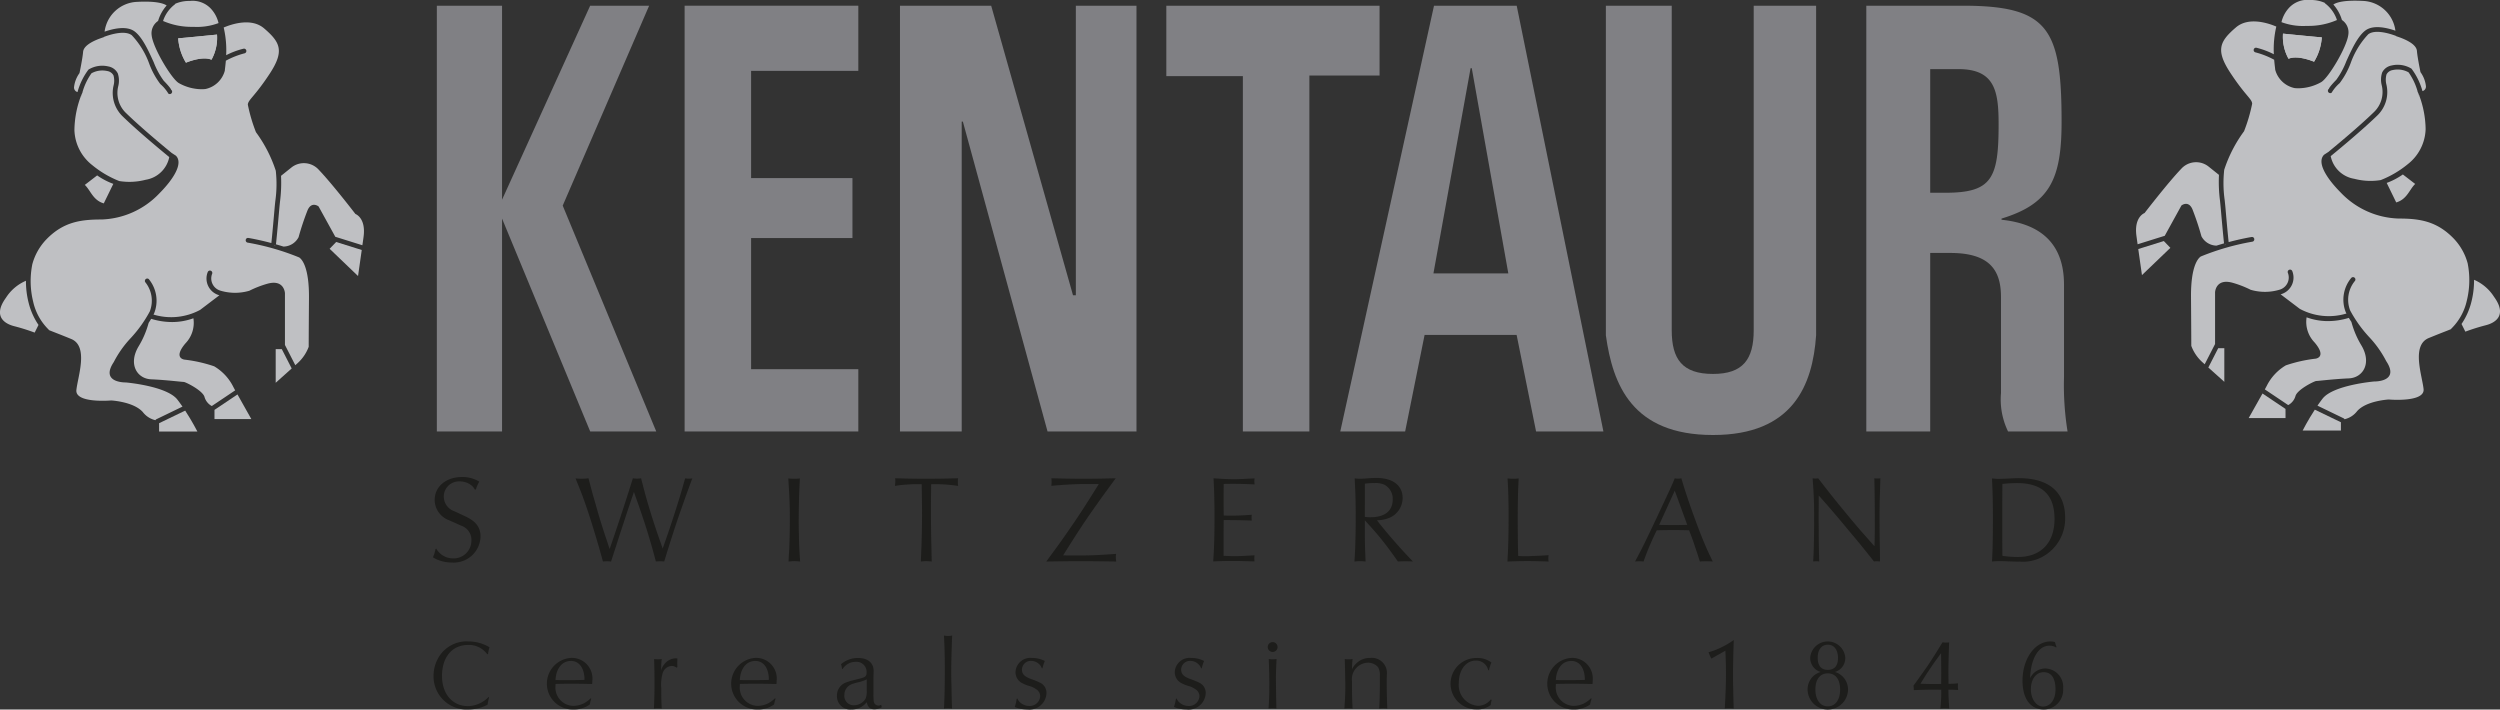 <svg id="Ebene_1" data-name="Ebene 1" xmlns="http://www.w3.org/2000/svg" viewBox="0 0 295.619 83.903"><rect x="0" y="0" width="295.619" height="83.903" fill="#333333" stroke="none"/><defs><style>.cls-1{fill:#808084;}.cls-2{fill:#1d1d1b;}.cls-3{fill:none;}.cls-4{fill:#bfc0c3;}.cls-5{fill:#fff;}</style></defs><path class="cls-1" d="M51.656.675h7.71V23.616L69.785.675h6.974L66.54,24.313,77.6,51.02h-7.81L59.366,25.847V51.02h-7.71Z"/><path class="cls-1" d="M80.954.675h20.54V8.38H88.816V21.059H100.8v7.09H88.816V43.656h12.678V51.02H80.954Z"/><path class="cls-1" d="M106.419.675h10.786l9.676,34.243h.335V.675h7.17V51.02H123.869L113.858,14.382h-.139V51.02h-7.3Z"/><path class="cls-1" d="M137.916.675H163.13V8.928h-8.3V51.02h-7.864V9h-9.052Z"/><path class="cls-1" d="M169.568.675h9.778L189.6,51.02h-7.963l-2.3-11.415H168.455l-2.3,11.415h-7.671ZM169.5,32.331h8.855L174.033,8.066h-.14Z"/><path class="cls-1" d="M214.751,39.653c-.408,5.858-2.708,11.785-12.191,11.785-9.554,0-11.854-5.927-12.67-11.785V.675h7.788V39.056c0,3.417,1.255,5.161,4.882,5.161,3.556,0,4.811-1.744,4.811-5.161V.675h7.38Z"/><path class="cls-1" d="M220.687.675h11.39c10.181,0,11.7,2.719,11.7,13.736,0,6.764-1.382,9.693-7.1,11.436v.139c4.742.489,7.387,2.929,7.387,7.67V44.605a34.478,34.478,0,0,0,.419,6.415h-7.034a8.66,8.66,0,0,1-.836-4.533V35.121c0-3.231-1.4-5.21-6-5.21h-2.371V51.02h-7.555Zm7.555,22.117h1.814c5.507,0,6.275-1.724,6.275-8.1,0-3.87-.418-6.519-4.741-6.519h-3.348Z"/><path class="cls-2" d="M51.5,64.921l.082-.055a2.274,2.274,0,0,0,2,1.162,2.1,2.1,0,0,0,2.16-2.077,1.772,1.772,0,0,0-1.23-1.8l-1.395-.628A2.572,2.572,0,0,1,51.4,59.112c0-1.572,1.353-2.706,3.226-2.706a3.8,3.8,0,0,1,2.05.546,3.742,3.742,0,0,0-.4.93h-.136a1.525,1.525,0,0,0-.26-.369,2.172,2.172,0,0,0-1.531-.588,1.794,1.794,0,0,0-1.872,1.8,1.841,1.841,0,0,0,1.271,1.736l1.23.574c1.3.6,1.845,1.312,1.845,2.42a3.168,3.168,0,0,1-3.39,3.062,4.46,4.46,0,0,1-1.817-.383c-.137-.068-.219-.11-.424-.233A4.227,4.227,0,0,0,51.5,64.921Z"/><path class="cls-2" d="M68.77,56.61a6.619,6.619,0,0,0,.82-.054c.369,1.421.519,1.982.82,2.993.519,1.859.834,2.857,1.681,5.372.4-1.189.711-2.064.9-2.665.438-1.3,1.039-3.13,1.367-4.183l.479-1.517a2.889,2.889,0,0,0,.97,0c.369,1.435.519,2.009.82,3.034.533,1.8.862,2.8,1.736,5.276.875-2.487,1.2-3.5,1.763-5.276.315-1.025.493-1.6.889-3.02a3.343,3.343,0,0,0,.848,0c-.534,1.435-.739,2.009-1.094,3.02-.41,1.148-.793,2.256-1.148,3.363s-.574,1.791-1.08,3.444a4.5,4.5,0,0,0-.984,0c-.438-1.64-.629-2.3-.984-3.458-.506-1.626-.821-2.529-1.613-4.77l-.807,2.392q-.267.82-.779,2.378c-.246.752-.424,1.326-.56,1.736L72.255,66.4a3.1,3.1,0,0,0-.478-.027,3.27,3.27,0,0,0-.478.027c-.452-1.626-.63-2.255-1-3.458-.383-1.285-.752-2.406-1.08-3.349-.342-.984-.574-1.585-1.162-3.02C68.4,56.6,68.524,56.61,68.77,56.61Z"/><path class="cls-2" d="M93.9,56.61a4.409,4.409,0,0,0,.683-.04c-.027.615-.055,1.079-.068,1.407-.041,1.162-.069,2.529-.069,3.746,0,.56.014,1.148.028,1.709.014.956.041,1.544.137,2.965-.315-.027-.451-.041-.657-.041-.232,0-.382.014-.71.041.027-.656.054-1.12.082-1.448.041-1.094.068-2.3.068-3.445,0-.656,0-1.312-.027-1.968-.028-.957-.069-1.545-.151-2.966A4.326,4.326,0,0,0,93.9,56.61Z"/><path class="cls-2" d="M105.87,56.911a1.9,1.9,0,0,0-.027-.355c1.736.041,2.419.054,3.635.054,1.327,0,2.024-.013,3.814-.054a2.779,2.779,0,0,0-.027.437,1.948,1.948,0,0,0,.041.465c-.793-.109-1.121-.137-1.681-.178-.52-.027-.793-.027-1.518-.027-.013,1.34-.027,2.365-.027,3.021,0,1,.014,2.037.027,3.144.028,1.011.028,1.571.069,2.979-.315-.027-.438-.041-.656-.041s-.328.014-.629.041c.027-.669.041-1.148.055-1.489.054-1.326.081-2.953.081-4.265,0-.861-.013-1.709-.04-3.39h-.274c-.588,0-.888,0-1.367.041a12.914,12.914,0,0,0-1.517.164C105.843,57.212,105.87,57.089,105.87,56.911Z"/><path class="cls-2" d="M126.2,62.953c1.326-1.9,2.023-2.98,3.731-5.714H127.83c-1.189.028-1.845.069-3.513.206a3.082,3.082,0,0,0,.028-.479c0-.123,0-.2-.014-.41,1.832.041,2.583.054,3.786.054,1.272,0,2.064-.013,3.814-.054-1.039,1.421-1.476,2-2.2,3.034-1.422,2-2.187,3.158-4.018,6.083.656.014.956.014,1.3.014h.847c1.409-.014,2.174-.055,4.128-.191a1.345,1.345,0,0,0-.041.382A1.849,1.849,0,0,0,132,66.4c-1.968-.027-2.747-.041-4.183-.041s-2.187.014-4.1.041C124.905,64.784,125.37,64.156,126.2,62.953Z"/><path class="cls-2" d="M143.544,64.908c.055-1.162.068-2.447.068-3.677,0-.561,0-1.135-.013-1.709-.014-.971-.028-1.545-.1-2.966.957.068,1.64.109,2.447.109.642,0,1.216-.041,2.405-.095-.013.15-.027.218-.027.328s.014.2.027.382c-1.244-.054-1.736-.068-2.569-.068-.356,0-.588,0-1.08.014-.014.888-.014,1.2-.014,1.845,0,.724,0,1.08.014,1.886.383.014.533.014.82.014.834,0,1.312-.014,2.5-.1a1.54,1.54,0,0,0-.027.315c0,.136.014.218.027.369-1.353-.041-1.954-.055-2.938-.055h-.383c-.014,1.012-.014,1.367-.014,2.187v2.037c.478.013.779.041,1.271.041.752,0,1.23-.041,2.392-.1a2.034,2.034,0,0,0-.027.383,3.131,3.131,0,0,0,.014.341c-1.244-.041-1.818-.054-2.5-.054-.423,0-.861,0-1.353.013-.342.014-.533.014-1.025.041C143.5,65.728,143.53,65.235,143.544,64.908Z"/><path class="cls-2" d="M160.242,64.908c.041-1.108.068-2.365.068-3.582,0-.6,0-1.189-.014-1.79-.013-.971-.041-1.559-.109-2.966.287.027.464.04.615.04s.533-.013,1.012-.054c.327-.027.641-.041.929-.041,1.968,0,3.116.888,3.116,2.392a2.564,2.564,0,0,1-1.531,2.31,3.922,3.922,0,0,1-1.5.3c.151.191.205.287.3.4.383.479.834,1.025,1.394,1.681.9,1.026,1.34,1.531,2.556,2.8-.395-.027-.546-.027-.833-.027-.328,0-.5,0-.943.027-.929-1.312-1.312-1.831-2.05-2.747-.6-.738-.957-1.134-1.859-2.119v1.887c0,.984.027,1.558.082,2.979a6.558,6.558,0,0,0-.657-.041c-.218,0-.341.014-.656.041C160.2,65.728,160.228,65.235,160.242,64.908Zm1.148-3.787a4.132,4.132,0,0,0,.683.041c1.668,0,2.611-.752,2.611-2.091a1.891,1.891,0,0,0-.971-1.75,2.57,2.57,0,0,0-1.2-.2,8.406,8.406,0,0,0-1.121.069Z"/><path class="cls-2" d="M178.32,64.949c.055-1.2.068-2.625.068-3.882,0-.52,0-1.026-.013-1.545-.014-.929-.028-1.531-.11-2.952a4.344,4.344,0,0,0,.67.04,3.929,3.929,0,0,0,.642-.04c-.027.683-.054,1.2-.068,1.544-.027,1.012-.041,2.119-.041,3.281,0,.642,0,1.285.014,1.927,0,.847.014,1.3.041,2.419.41.028.724.028.929.028a6.977,6.977,0,0,0,.765-.028c.643-.013,1-.027,1.9-.095a2.237,2.237,0,0,0-.027.4,1.764,1.764,0,0,0,.027.355c-1.23-.041-1.79-.054-2.46-.054-.779,0-1.394.013-2.406.054C178.278,65.769,178.32,65.277,178.32,64.949Z"/><path class="cls-2" d="M193.73,65.659c.464-.875.793-1.53,2.036-4.155.971-2.064,1.586-3.376,1.832-3.923.124-.287.232-.519.438-1.025a1.587,1.587,0,0,0,.41.041,1.306,1.306,0,0,0,.368-.041c.083.26.137.465.178.588.383,1.271.916,2.829,1.477,4.346.506,1.395.984,2.556,1.394,3.5.205.452.341.725.67,1.408-.356-.027-.506-.027-.752-.027-.274,0-.424,0-.779.027-.246-.806-.356-1.12-.561-1.722-.218-.683-.355-1.052-.711-1.968-.847-.027-1.189-.027-1.79-.027-.683,0-1.08,0-2.036.027-.465.97-.643,1.367-.944,2.077-.218.547-.342.848-.615,1.613a3.528,3.528,0,0,0-.5-.027,3.633,3.633,0,0,0-.506.027C193.511,66.07,193.648,65.823,193.73,65.659Zm2.46-3.594c.793.013,1.121.027,1.681.027.52,0,.862-.014,1.64-.027l-1.475-4.046Z"/><path class="cls-2" d="M214.679,56.583a1.468,1.468,0,0,0,.315-.027c1.121,1.449,1.572,2.023,2.392,3.034.9,1.108,1.764,2.146,2.611,3.131.52.588.861.97,1.654,1.872.014-.437.027-.779.027-1,.014-.642.014-1.353.014-2.064,0-1.216-.014-2.72-.027-3.581l-.028-1.394a1.975,1.975,0,0,0,.369.027,1.641,1.641,0,0,0,.342-.027c-.013.724-.041,1.258-.041,1.627-.041.929-.055,1.831-.055,2.938,0,1.3.014,2.857.041,3.828l.014,1.448c-.164-.013-.246-.027-.355-.027a1.769,1.769,0,0,0-.356.027c-1.312-1.653-1.845-2.31-2.829-3.472-1.094-1.325-2.365-2.829-3.089-3.635l-.615-.7v.683c0,.4-.014,1.23-.014,2,0,.574.014,1.134.014,1.681,0,1.134.013,1.8.054,3.444a1.835,1.835,0,0,0-.355-.027,1.779,1.779,0,0,0-.356.027c.041-.738.055-1.285.068-1.653.028-.957.042-2.092.042-3.144,0-.725,0-1.394-.014-2.01-.028-.97-.055-1.571-.164-3.034A1.642,1.642,0,0,0,214.679,56.583Z"/><path class="cls-2" d="M236.272,56.624c.287,0,.711-.014,1.313-.041.41-.027.792-.041,1.134-.041,3.567,0,5.481,1.641,5.481,4.689a5.136,5.136,0,0,1-2.706,4.62,4.834,4.834,0,0,1-2.679.56c-.369,0-.793-.014-1.3-.027-.41-.028-.752-.028-1.011-.028a8.257,8.257,0,0,0-.957.041c.041-.656.054-1.148.068-1.476.027-1.08.041-2.282.041-3.444,0-.656,0-1.3-.014-1.941-.013-.971-.027-1.545-.095-2.966A6.163,6.163,0,0,0,236.272,56.624Zm.506.6-.014,2.187v4.264l.014,2.051a12.242,12.242,0,0,0,1.845.136c2.707,0,4.32-1.667,4.32-4.5s-1.449-4.237-4.415-4.237A16.059,16.059,0,0,0,236.778,57.226Z"/><path class="cls-2" d="M57.715,77.33l-.1.033a2.668,2.668,0,0,0-2.249-1.1c-1.89,0-3.1,1.423-3.1,3.662,0,2.14,1.239,3.574,3.087,3.574a3.458,3.458,0,0,0,2.422-1.086l.055.054a7.422,7.422,0,0,0-.174.859,3.964,3.964,0,0,1-.467.217,4.844,4.844,0,0,1-1.793.348,3.908,3.908,0,0,1-4.129-3.988,4.291,4.291,0,0,1,.5-2,3.85,3.85,0,0,1,3.662-2.054,4.783,4.783,0,0,1,1.369.207,4.455,4.455,0,0,1,1.086.488A3.4,3.4,0,0,0,57.715,77.33Z"/><path class="cls-2" d="M67.75,80.85c-.718,0-1.13,0-2.054.022a1.66,1.66,0,0,0-.011.239,2.167,2.167,0,0,0,2.086,2.358A2.906,2.906,0,0,0,69,83.187a3.313,3.313,0,0,0,.847-.62l.066.055a5.629,5.629,0,0,0-.174.684,3.245,3.245,0,0,1-1.967.587,3.052,3.052,0,0,1-.2-6.1A2.437,2.437,0,0,1,70.042,80.5a2.907,2.907,0,0,1-.021.38C68.923,80.861,68.488,80.85,67.75,80.85Zm-2.065-.434c.7.01.978.01,1.4.01.4,0,.814,0,1.195-.01.185,0,.456-.011.837-.022,0-1.38-.62-2.238-1.6-2.238C66.467,78.156,65.761,79.036,65.685,80.416Z"/><path class="cls-2" d="M77.371,82.524c.022-.609.022-1.337.022-2.01,0-.837-.011-1.359-.044-2.586a3.719,3.719,0,0,0,.435.032,4.2,4.2,0,0,0,.467-.032,7.428,7.428,0,0,0-.065,1.053V79.3a1.755,1.755,0,0,1,.38-.771,1.792,1.792,0,0,1,1.282-.684,1.345,1.345,0,0,1,.261.021,4.978,4.978,0,0,0-.022.533c0,.163,0,.272.011.478l-.1.076a.879.879,0,0,0-.544-.206,1.174,1.174,0,0,0-1.086.825,4.9,4.9,0,0,0-.174,1.815c0,.956,0,1.325.054,2.4a3.973,3.973,0,0,0-.467-.032,3.662,3.662,0,0,0-.456.032C77.349,83.219,77.36,82.806,77.371,82.524Z"/><path class="cls-2" d="M89.544,80.85c-.717,0-1.13,0-2.053.022a1.66,1.66,0,0,0-.011.239,2.167,2.167,0,0,0,2.086,2.358,2.906,2.906,0,0,0,1.228-.282,3.313,3.313,0,0,0,.847-.62l.066.055a5.629,5.629,0,0,0-.174.684,3.249,3.249,0,0,1-1.967.587,3.052,3.052,0,0,1-.2-6.1A2.437,2.437,0,0,1,91.837,80.5a2.777,2.777,0,0,1-.022.38C90.718,80.861,90.283,80.85,89.544,80.85Zm-2.064-.434c.695.01.978.01,1.4.01.4,0,.816,0,1.2-.01.185,0,.456-.011.836-.022,0-1.38-.619-2.238-1.6-2.238C88.262,78.156,87.556,79.036,87.48,80.416Z"/><path class="cls-2" d="M99.568,79.1a3.106,3.106,0,0,0-.12-.565,3.076,3.076,0,0,1,2.021-.728c1.152,0,1.836.576,1.836,1.543l-.021.815v1.89a6.833,6.833,0,0,0,.033.848.569.569,0,0,0,.575.532.6.6,0,0,0,.315-.108.973.973,0,0,0,.065.293,1.779,1.779,0,0,1-.88.25c-.51,0-.793-.272-.9-.847a2.232,2.232,0,0,1-1.826.869,1.567,1.567,0,0,1-1.7-1.619,1.638,1.638,0,0,1,1.152-1.6,7.357,7.357,0,0,1,.836-.251l.609-.151c.761-.174.913-.305.913-.772a1.193,1.193,0,0,0-1.3-1.238,1.828,1.828,0,0,0-1.532.836Zm2.923,1.228a4.524,4.524,0,0,1-1.076.369c-.793.185-1.119.359-1.358.739a1.272,1.272,0,0,0-.207.7,1.107,1.107,0,0,0,1.13,1.261,1.6,1.6,0,0,0,1.38-.8,2.244,2.244,0,0,0,.131-.869Z"/><path class="cls-2" d="M111.677,82.513c.033-.989.044-2.1.044-3.173,0-.576,0-1.141-.011-1.706-.011-.815-.033-1.293-.087-2.488a2.342,2.342,0,0,0,.5.054,2.02,2.02,0,0,0,.467-.054c-.022.576-.044,1-.044,1.282-.032.945-.065,1.978-.065,3,0,.609.011,1.206.033,1.815.011.836.021,1.336.065,2.542a3.586,3.586,0,0,0-.956,0C111.655,83.219,111.666,82.8,111.677,82.513Z"/><path class="cls-2" d="M120.134,83.1c.033-.151.054-.239.087-.467l.1-.032a.984.984,0,0,0,.195.348,1.638,1.638,0,0,0,1.184.532,1.24,1.24,0,0,0,1.3-1.141.957.957,0,0,0-.315-.717,2.676,2.676,0,0,0-1.065-.533,4.727,4.727,0,0,1-.8-.336,1.444,1.444,0,0,1-.738-1.272,1.756,1.756,0,0,1,1.934-1.684,3.371,3.371,0,0,1,1.532.359,6.2,6.2,0,0,0-.283.869l-.076-.011a1.078,1.078,0,0,0-.195-.359,1.412,1.412,0,0,0-1.065-.51,1.056,1.056,0,0,0-1.087,1.021c0,.533.283.826,1.043,1.109l.413.151c.294.12.532.218.739.327a1.318,1.318,0,0,1,.706,1.238,2.025,2.025,0,0,1-2.27,1.9,3.885,3.885,0,0,1-1.478-.294C120.058,83.36,120.1,83.262,120.134,83.1Z"/><path class="cls-2" d="M138.961,83.1c.033-.151.055-.239.087-.467l.1-.032a.984.984,0,0,0,.2.348,1.639,1.639,0,0,0,1.185.532,1.24,1.24,0,0,0,1.3-1.141.958.958,0,0,0-.316-.717,2.677,2.677,0,0,0-1.064-.533,4.659,4.659,0,0,1-.8-.336,1.443,1.443,0,0,1-.739-1.272,1.756,1.756,0,0,1,1.934-1.684,3.371,3.371,0,0,1,1.532.359,6.2,6.2,0,0,0-.282.869l-.077-.011a1.078,1.078,0,0,0-.2-.359,1.412,1.412,0,0,0-1.065-.51,1.056,1.056,0,0,0-1.087,1.021c0,.533.283.826,1.043,1.109l.414.151c.293.12.532.218.738.327a1.319,1.319,0,0,1,.707,1.238,2.026,2.026,0,0,1-2.271,1.9,3.888,3.888,0,0,1-1.478-.294C138.885,83.36,138.928,83.262,138.961,83.1Z"/><path class="cls-2" d="M150.483,75.928a.582.582,0,1,1-.576.576A.58.58,0,0,1,150.483,75.928Zm-.391,5.227v-.707c-.011-.869-.022-1.336-.066-2.52a3.351,3.351,0,0,0,.924,0c-.054,1.173-.076,1.651-.076,2.412,0,.217.011.521.011.923.011.609.011,1.065.021,1.391l.022,1.13a3.806,3.806,0,0,0-.456-.032,4.159,4.159,0,0,0-.468.032C150.081,82.524,150.092,82.013,150.092,81.155Z"/><path class="cls-2" d="M159.081,81.111c0-.2,0-.413-.011-.663-.011-.9-.022-1.347-.055-2.52a2.593,2.593,0,0,0,.468.032,2.535,2.535,0,0,0,.457-.032c-.033.325-.044.467-.055.684-.011.163-.011.272-.011.522a2.236,2.236,0,0,1,.5-.685,2.263,2.263,0,0,1,1.663-.652A1.78,1.78,0,0,1,164,79.622l-.022.653v1c.011.913.022,1.348.065,2.51a4.127,4.127,0,0,0-.477-.032,4.471,4.471,0,0,0-.478.032c.032-.565.043-.978.054-1.26.011-.413.021-1.076.021-1.445V79.905a1.911,1.911,0,0,0-.195-.989,1.547,1.547,0,0,0-1.25-.554,1.955,1.955,0,0,0-1.847,2.2v.706c0,.783.011,1.3.066,2.521a4.172,4.172,0,0,0-.479-.032,4.8,4.8,0,0,0-.488.032C159.059,82.513,159.081,81.981,159.081,81.111Z"/><path class="cls-2" d="M176.2,78.753a2.677,2.677,0,0,0-.12.489l-.1.022a1.449,1.449,0,0,0-1.466-1.152c-1.163,0-2.011,1.1-2.011,2.63a2.451,2.451,0,0,0,2.249,2.716,1.925,1.925,0,0,0,1.533-.75l.108.055a3.111,3.111,0,0,0-.119.608,2.586,2.586,0,0,1-1.706.511,3.037,3.037,0,0,1-.011-6.074,2.737,2.737,0,0,1,1.8.532A3.132,3.132,0,0,0,176.2,78.753Z"/><path class="cls-2" d="M186.037,80.85c-.717,0-1.13,0-2.053.022a1.66,1.66,0,0,0-.011.239,2.167,2.167,0,0,0,2.086,2.358,2.9,2.9,0,0,0,1.228-.282,3.333,3.333,0,0,0,.848-.62l.065.055a5.45,5.45,0,0,0-.174.684,3.247,3.247,0,0,1-1.967.587,3.052,3.052,0,0,1-.195-6.1A2.437,2.437,0,0,1,188.33,80.5a2.907,2.907,0,0,1-.021.38C187.211,80.861,186.776,80.85,186.037,80.85Zm-2.064-.434c.7.01.978.01,1.4.01.4,0,.814,0,1.195-.01.185,0,.456-.011.837-.022,0-1.38-.62-2.238-1.6-2.238C184.755,78.156,184.049,79.036,183.973,80.416Z"/><path class="cls-2" d="M203.45,76.591a9.454,9.454,0,0,0,1.564-.913c-.022.6-.033,1.054-.044,1.348-.021.858-.043,1.8-.043,2.727,0,.554,0,1.1.022,1.651.011.772.021,1.239.054,2.38a3.359,3.359,0,0,0-.532-.032,3.3,3.3,0,0,0-.522.032c.033-.543.054-.934.065-1.2.044-.924.077-2.01.077-2.923,0-.717-.012-1.369-.066-2.717l-1.663.935a6.061,6.061,0,0,1-.336-.75A8.067,8.067,0,0,0,203.45,76.591Z"/><path class="cls-2" d="M214.058,77.71a2.08,2.08,0,0,1,4.14.033,1.7,1.7,0,0,1-1.228,1.716,2.083,2.083,0,0,1,.576.261,2.164,2.164,0,0,1,.978,1.837,2.391,2.391,0,0,1-4.781,0,2.154,2.154,0,0,1,.967-1.837,2.462,2.462,0,0,1,.576-.261A1.719,1.719,0,0,1,214.058,77.71Zm.609,3.814c0,1.217.576,2,1.467,2s1.456-.782,1.456-1.977c0-1.217-.544-1.924-1.456-1.924S214.667,80.329,214.667,81.524Zm.271-3.759c0,.956.413,1.445,1.2,1.445s1.2-.489,1.2-1.4c0-.978-.457-1.575-1.2-1.575S214.938,76.83,214.938,77.765Z"/><path class="cls-2" d="M228.069,78.536c.566-.869.881-1.358,1.63-2.586a2,2,0,0,0,.414.032,2.43,2.43,0,0,0,.368-.021c-.021.532-.032.934-.043,1.2-.022.75-.043,1.706-.043,2.445,0,.282.011.7.011,1.249h.152a8.1,8.1,0,0,0,.967-.054c0,.185-.011.25-.011.369a3.871,3.871,0,0,0,.032.424c-.347-.022-.478-.032-.75-.032-.151,0-.217-.011-.4-.011v.163c.011.652.032,1.119.1,2.075a5.437,5.437,0,0,0-.555-.032,4.8,4.8,0,0,0-.5.032,17.318,17.318,0,0,0,.108-1.977v-.25c-.445-.011-.652-.011-.88-.011h-.5c-.63.011-.988.021-1.869.054a4.551,4.551,0,0,0-.032-.533C227.135,79.883,227.461,79.416,228.069,78.536Zm-.978,2.314c.554.022.772.022,1.163.033h.424c.228,0,.435,0,.859-.011l.01-1.162v-.294c0-.413-.01-1.13-.01-1.532l-.011-.641c-.587.793-.826,1.13-1.217,1.706C227.885,79.568,227.657,79.927,227.091,80.85Z"/><path class="cls-2" d="M243.189,76.515l-.065.044a1.44,1.44,0,0,0-.805-.207c-1.281,0-2.194,1.554-2.259,3.836a2,2,0,0,1,1.836-1.141,2.178,2.178,0,0,1,2.064,2.4,2.3,2.3,0,0,1-2.282,2.445c-1.585,0-2.52-1.261-2.52-3.412,0-2.575,1.456-4.629,3.3-4.629a1.828,1.828,0,0,1,.543.076A2.857,2.857,0,0,0,243.189,76.515Zm-3.042,5c0,1.13.63,2.032,1.434,2.032.88,0,1.478-.826,1.478-2.021,0-1.315-.489-2.043-1.381-2.043C240.755,79.481,240.147,80.3,240.147,81.513Z"/><path class="cls-3" d="M12.277,4.393l0-.025c-.132.051-.247.1-.348.142C12.049,4.469,12.166,4.429,12.277,4.393Z"/><path class="cls-3" d="M9.757,10.933l-.014,0-.028.083C9.741,10.963,9.757,10.933,9.757,10.933Z"/><path class="cls-4" d="M17.876,37.7c-.093.159-.2.319-.3.479a10.735,10.735,0,0,1-1.2,2.8c-1.235,2.092-.171,3.807,1.509,3.875s3.635.309,3.841.309,2.3,1.029,2.469,1.818a1.766,1.766,0,0,0,.849,1.032l0,0,2.765-1.855c-.092-.168-.17-.312-.22-.408a5.85,5.85,0,0,0-2.264-2.435,16.82,16.82,0,0,0-3.5-.789s-1.406-.137.1-1.92a3.5,3.5,0,0,0,.945-2.972,7.313,7.313,0,0,1-2.519.447A8.394,8.394,0,0,1,17.876,37.7Z"/><path class="cls-4" d="M14.553,13.807a3.846,3.846,0,0,1-1.116-3.723,2.3,2.3,0,0,0-.017-1.168,1.007,1.007,0,0,0-.747-.518,2.653,2.653,0,0,0-1.857.269,7.3,7.3,0,0,0-1.073,2.268l.014,0s-.016.03-.042.085c-.032.1-.064.193-.091.28l-.041.128-.047.019A11.76,11.76,0,0,0,8.8,15.391a5.468,5.468,0,0,0,2.118,4.144A11.883,11.883,0,0,0,14.1,21.408a7.572,7.572,0,0,0,3.129-.152,3.389,3.389,0,0,0,2.786-2.675l-.025-.027C19.987,18.55,16.554,15.755,14.553,13.807Z"/><path class="cls-4" d="M19.3,2.422l.009.008c.012.021,0,.043.007.065a8.37,8.37,0,0,0,3.456.679h.112a7.275,7.275,0,0,0,2.958-.444,3.753,3.753,0,0,0-.88-1.677,2.961,2.961,0,0,0-2.513-.94,4.063,4.063,0,0,0-1.722.331c-.019.025-.024.058-.052.076A4.038,4.038,0,0,0,19.3,2.422Z"/><path class="cls-4" d="M3.069,33.2A5.249,5.249,0,0,0,.7,35.214c-1.543,2.127-.24,3.053,1,3.361a23.947,23.947,0,0,1,2.4.755l.453-.907a8.166,8.166,0,0,1-1.166-2.614A10.259,10.259,0,0,1,3.069,33.2Z"/><path class="cls-4" d="M32.6,41.285v3.978l1.892-1.694-1.169-2.284Z"/><path class="cls-4" d="M38.977,29.418l3.361,3.224s.2-1.4.438-3.082l-3.023-.946Z"/><path class="cls-4" d="M25.661,4.09a5.359,5.359,0,0,1-.655,2.972c-1.093-.481-3.016.35-3.016.35a6.326,6.326,0,0,1-.918-2.885C21.334,4.527,25.661,4.09,25.661,4.09Z"/><path class="cls-4" d="M18.811,51.025h4.527s-.608-1.2-1.441-2.471l-3.086,1.489Z"/><path class="cls-4" d="M10.029,21.864c.691.659.961,1.816,2.243,2.186L13.4,21.741a8.239,8.239,0,0,1-1.911-1Z"/><path class="cls-4" d="M25.362,49.55h4.355s-.984-1.736-1.635-2.908l-2.72,1.826Z"/><path class="cls-4" d="M42.99,28.012c.308-2.263-.961-2.709-.961-2.709s-2.743-3.567-4.321-5.213a2.371,2.371,0,0,0-3.258-.275l-1.218.975a17.533,17.533,0,0,1-.125,3.075c-.03.294-.06.586-.086.881-.269,3.071-.368,3.962-.39,4.144.29.083.583.17.888.267a2.056,2.056,0,0,0,1.788-1.111,32.115,32.115,0,0,1,1.064-3.189c.48-1.1,1.3-.446,1.3-.446L39.649,28c.152.045,1.991.621,3.2,1C42.9,28.672,42.945,28.342,42.99,28.012Z"/><path class="cls-4" d="M29.289,28.691a.279.279,0,0,1-.232-.32.265.265,0,0,1,.32-.232c.018,0,1.17.19,2.709.6.034-.3.139-1.3.378-4.042.026-.3.057-.593.087-.889a14.32,14.32,0,0,0,.059-3.622,16.1,16.1,0,0,0-2.344-4.555,19.139,19.139,0,0,1-.96-3.258c.034-.583.788-.926,2.572-3.635S33.147,5,31.226,3.353c-1.5-1.282-3.819-.505-4.775-.1a11.839,11.839,0,0,1,.293,3.274A9.312,9.312,0,0,1,28.8,5.757a.277.277,0,0,1,.328.222.28.28,0,0,1-.221.328,9.875,9.875,0,0,0-2.2.869c-.028.333-.062.622-.088.849-.017.139-.03.254-.037.34a3.019,3.019,0,0,1-2.291,2.162,4.264,4.264,0,0,1-.444.024,5.57,5.57,0,0,1-2.71-.732c-.87-.522-3.023-4.131-3.2-5.608a1.753,1.753,0,0,1,.758-1.735A4.8,4.8,0,0,1,19.707.647C19.329.392,18.416.105,16.2.221a4.033,4.033,0,0,0-3.831,3.523c.965-.337,2.584-.738,3.542-.033.92.682,1.634,2.258,2.265,3.649a9.451,9.451,0,0,0,1.18,2.184c.907.934.872,1.067.879,1.071a.28.28,0,1,1-.322.459,4.633,4.633,0,0,0-.958-1.139,9.43,9.43,0,0,1-1.288-2.343,9.7,9.7,0,0,0-2.089-3.43c-.777-.578-2.367-.15-3.3.206l0,.025c-.111.036-.228.076-.346.117-.037.017-.085.036-.117.051-.007,0-.015,0-.023,0-.921.342-1.907.872-1.965,1.569C9.757,6.954,9.4,8.644,9.4,8.644a3.485,3.485,0,0,0-.642,1.637.556.556,0,0,0,.407.607,7.857,7.857,0,0,1,1.294-2.655A3.116,3.116,0,0,1,12.8,7.854a1.557,1.557,0,0,1,1.129.827,2.687,2.687,0,0,1,.062,1.475,3.294,3.294,0,0,0,.953,3.25c1.87,1.821,4.973,4.366,5.355,4.678l.5.325c.875.875-.206,2.71-2.023,4.527a9.838,9.838,0,0,1-6.756,3.018c-2.47,0-4.528.275-6.551,2.367a6.788,6.788,0,0,0-1.658,2.963c0,.005,0,.009,0,.015a10.168,10.168,0,0,0,.11,4.371,6.626,6.626,0,0,0,1.828,3.3c.019.015.018.041.032.059.471.2,1.157.447,2.634,1.052,2.092.858.789,4.424.618,6.036s4.115,1.235,4.115,1.235,2.641.137,3.738,1.372a2.613,2.613,0,0,0,1.493.963.263.263,0,0,1,.1-.107l3.1-1.5c-.2-.284-.4-.567-.608-.834-1.269-1.612-6.1-2.023-6.1-2.023s-3.073.076-1.418-2.409a12.457,12.457,0,0,1,2.023-2.855,15.086,15.086,0,0,0,2.24-3.139,3.49,3.49,0,0,0-.546-3.463A.28.28,0,0,1,17.59,33a4.014,4.014,0,0,1,.633,4.055c-.02.047-.053.094-.075.141a7.221,7.221,0,0,0,5.518-.553l2.279-1.73c-.033-.012-.066-.013-.1-.026a2.049,2.049,0,0,1-1.279-2.719.28.28,0,0,1,.525.194,1.5,1.5,0,0,0,.951,2,6.009,6.009,0,0,0,3.441.019,12.082,12.082,0,0,1,2.187-.845c1.955-.515,2.024,1.131,2.024,1.131V40.79l1.225,2.394.283-.253a4.883,4.883,0,0,0,1.3-1.921s0-1.2.034-5.761c.027-3.6-.8-4.562-1.153-4.806h0A29.336,29.336,0,0,0,29.289,28.691Z"/><path class="cls-5" d="M32.534,29.105c.01-.009.01-.024.018-.034-.049-.011-.087-.009-.137-.022Z"/><path class="cls-5" d="M9.624,11.3c.027-.087.059-.183.091-.28-.038.08-.1.234-.179.427l.047-.019Z"/><path class="cls-5" d="M11.931,4.51l-.14.052c.008,0,.016,0,.023,0C11.846,4.546,11.894,4.527,11.931,4.51Z"/><path class="cls-5" d="M19.316,2.5c-.006-.022.005-.044-.007-.065L19.3,2.422c-.007.02-.017.037-.023.057Z"/><path class="cls-4" d="M25.006,7.062a5.359,5.359,0,0,0,.655-2.972s-4.327.437-4.589.437a6.326,6.326,0,0,0,.918,2.885S23.913,6.581,25.006,7.062Z"/><path class="cls-3" d="M283.342,4.282V4.256c.132.051.246.1.347.143C283.571,4.357,283.454,4.317,283.342,4.282Z"/><path class="cls-3" d="M285.862,10.821l.015,0c.01.029.018.054.027.083C285.878,10.851,285.862,10.821,285.862,10.821Z"/><path class="cls-4" d="M277.743,37.588q.141.238.305.479a10.71,10.71,0,0,0,1.195,2.8c1.235,2.092.172,3.807-1.509,3.876s-3.635.308-3.841.308-2.3,1.029-2.469,1.818a1.763,1.763,0,0,1-.849,1.032l0,0-2.765-1.855c.092-.168.17-.311.221-.408a5.847,5.847,0,0,1,2.263-2.435,16.82,16.82,0,0,1,3.5-.789s1.406-.137-.1-1.92a3.493,3.493,0,0,1-.944-2.972,7.28,7.28,0,0,0,2.518.447A8.394,8.394,0,0,0,277.743,37.588Z"/><path class="cls-4" d="M281.066,13.7a3.846,3.846,0,0,0,1.116-3.723A2.306,2.306,0,0,1,282.2,8.8a1.008,1.008,0,0,1,.747-.518,2.668,2.668,0,0,1,1.858.269,7.334,7.334,0,0,1,1.073,2.268l-.015,0s.016.03.042.085c.032.1.064.193.091.28l.041.129.047.018a11.759,11.759,0,0,1,.74,3.946,5.468,5.468,0,0,1-2.119,4.144,11.84,11.84,0,0,1-3.189,1.873,7.572,7.572,0,0,1-3.129-.152,3.391,3.391,0,0,1-2.786-2.675l.026-.027C275.633,18.438,279.065,15.643,281.066,13.7Z"/><path class="cls-4" d="M276.32,2.31l-.01.008c-.011.021,0,.044-.007.066a8.383,8.383,0,0,1-3.456.679c-.037,0-.073,0-.112,0a7.279,7.279,0,0,1-2.958-.444,3.753,3.753,0,0,1,.88-1.677A2.962,2.962,0,0,1,273.171,0a4.043,4.043,0,0,1,1.721.332c.019.024.024.057.052.075A4.043,4.043,0,0,1,276.32,2.31Z"/><path class="cls-4" d="M292.55,33.084a5.26,5.26,0,0,1,2.367,2.019c1.543,2.126.24,3.052-.995,3.36a23.915,23.915,0,0,0-2.4.755l-.453-.907a8.144,8.144,0,0,0,1.167-2.614A10.3,10.3,0,0,0,292.55,33.084Z"/><path class="cls-4" d="M263.021,41.173v3.978s-1-.893-1.892-1.694l1.169-2.284Z"/><path class="cls-4" d="M256.642,29.307l-3.361,3.223s-.2-1.4-.437-3.082c1.139-.357,2.47-.774,3.023-.946Z"/><path class="cls-4" d="M274.548,4.415A6.337,6.337,0,0,1,273.63,7.3s-1.924-.831-3.016-.35a5.355,5.355,0,0,1-.656-2.972S274.285,4.415,274.548,4.415Z"/><path class="cls-4" d="M276.808,50.913h-4.527s.608-1.2,1.441-2.471l3.086,1.489Z"/><path class="cls-4" d="M285.59,21.752c-.691.66-.96,1.816-2.243,2.186l-1.126-2.309a8.179,8.179,0,0,0,1.911-1Z"/><path class="cls-4" d="M270.258,49.438H265.9s.984-1.736,1.635-2.908l2.721,1.826Z"/><path class="cls-4" d="M252.63,27.9c-.309-2.263.96-2.709.96-2.709s2.744-3.567,4.321-5.213a2.37,2.37,0,0,1,3.258-.274l1.218.974a17.533,17.533,0,0,0,.125,3.075c.03.294.06.586.086.881.269,3.071.368,3.962.39,4.144-.289.083-.583.17-.887.268a2.059,2.059,0,0,1-1.789-1.111,32.367,32.367,0,0,0-1.063-3.19c-.48-1.1-1.3-.446-1.3-.446l-1.975,3.586c-.152.044-1.991.62-3.206,1C252.72,28.56,252.675,28.23,252.63,27.9Z"/><path class="cls-4" d="M266.33,28.579a.277.277,0,0,0,.232-.319.265.265,0,0,0-.319-.233c-.019,0-1.171.19-2.71.6-.034-.3-.138-1.3-.377-4.042-.026-.3-.058-.593-.088-.889a14.32,14.32,0,0,1-.059-3.622,16.107,16.107,0,0,1,2.344-4.554,19.207,19.207,0,0,0,.961-3.259c-.034-.583-.789-.926-2.572-3.635s-1.269-3.738.651-5.384c1.5-1.283,3.819-.506,4.775-.1a11.838,11.838,0,0,0-.292,3.275,9.338,9.338,0,0,0-2.054-.771.276.276,0,0,0-.328.221.28.28,0,0,0,.221.328,9.836,9.836,0,0,1,2.2.87c.028.332.061.621.088.848.016.14.03.254.037.34a3.019,3.019,0,0,0,2.29,2.163,4.3,4.3,0,0,0,.444.023,5.567,5.567,0,0,0,2.71-.732c.871-.522,3.023-4.131,3.2-5.608a1.753,1.753,0,0,0-.758-1.735A4.8,4.8,0,0,0,275.912.535c.379-.255,1.291-.542,3.509-.426a4.032,4.032,0,0,1,3.831,3.523c-.965-.337-2.584-.738-3.542-.033-.919.682-1.634,2.258-2.265,3.649a9.43,9.43,0,0,1-1.18,2.184c-.907.935-.872,1.067-.879,1.071a.281.281,0,0,0,.162.51.275.275,0,0,0,.161-.051,4.661,4.661,0,0,1,.958-1.139,9.43,9.43,0,0,0,1.288-2.343,9.7,9.7,0,0,1,2.088-3.43c.777-.577,2.367-.15,3.3.206v.026c.112.035.229.075.346.117.037.016.085.035.117.05.008,0,.015,0,.023,0,.921.343,1.908.872,1.966,1.57.068.823.422,2.512.422,2.512a3.477,3.477,0,0,1,.641,1.637.556.556,0,0,1-.406.607,7.887,7.887,0,0,0-1.3-2.655,3.115,3.115,0,0,0-2.337-.379,1.555,1.555,0,0,0-1.128.827,2.687,2.687,0,0,0-.063,1.475,3.293,3.293,0,0,1-.952,3.25c-1.87,1.821-4.974,4.366-5.356,4.678l-.5.326c-.874.874.206,2.709,2.023,4.527a9.844,9.844,0,0,0,6.757,3.018c2.469,0,4.527.274,6.55,2.366a6.783,6.783,0,0,1,1.658,2.963s0,.01,0,.015a10.177,10.177,0,0,1-.111,4.371,6.62,6.62,0,0,1-1.828,3.3c-.019.016-.018.041-.032.06-.471.2-1.157.446-2.634,1.052-2.092.857-.789,4.424-.617,6.036s-4.116,1.234-4.116,1.234-2.641.137-3.738,1.372a2.614,2.614,0,0,1-1.493.964.26.26,0,0,0-.1-.108l-3.1-1.5c.2-.285.4-.568.609-.835,1.269-1.612,6.1-2.023,6.1-2.023s3.074.076,1.419-2.409a12.518,12.518,0,0,0-2.024-2.855,15.071,15.071,0,0,1-2.24-3.139,3.492,3.492,0,0,1,.546-3.463.28.28,0,1,0-.423-.366,4.015,4.015,0,0,0-.634,4.056c.021.046.053.093.075.14a7.219,7.219,0,0,1-5.518-.552L269.675,34.8c.032-.011.065-.013.1-.025a2.05,2.05,0,0,0,1.279-2.72.28.28,0,0,0-.525.194,1.5,1.5,0,0,1-.95,2,6,6,0,0,1-3.441.019,12.131,12.131,0,0,0-2.188-.845c-1.955-.514-2.023,1.132-2.023,1.132v6.125L260.7,43.073l-.284-.254a4.88,4.88,0,0,1-1.3-1.92s0-1.2-.035-5.762c-.027-3.6.8-4.561,1.154-4.806h0A29.373,29.373,0,0,1,266.33,28.579Z"/><path class="cls-5" d="M263.085,28.993c-.009-.009-.009-.024-.018-.033.049-.011.088-.01.137-.023Z"/><path class="cls-5" d="M286,11.186c-.027-.087-.059-.183-.091-.28.038.08.1.234.179.427l-.047-.018Z"/><path class="cls-5" d="M283.688,4.4c.047.016.093.034.14.051-.008,0-.015,0-.023,0C283.773,4.434,283.725,4.415,283.688,4.4Z"/><path class="cls-5" d="M276.3,2.384c.006-.022,0-.045.007-.066l.01-.008c.007.02.016.037.023.057C276.334,2.372,276.313,2.379,276.3,2.384Z"/><path class="cls-4" d="M270.614,6.95a5.355,5.355,0,0,1-.656-2.972s4.327.437,4.59.437A6.337,6.337,0,0,1,273.63,7.3S271.706,6.469,270.614,6.95Z"/></svg>
